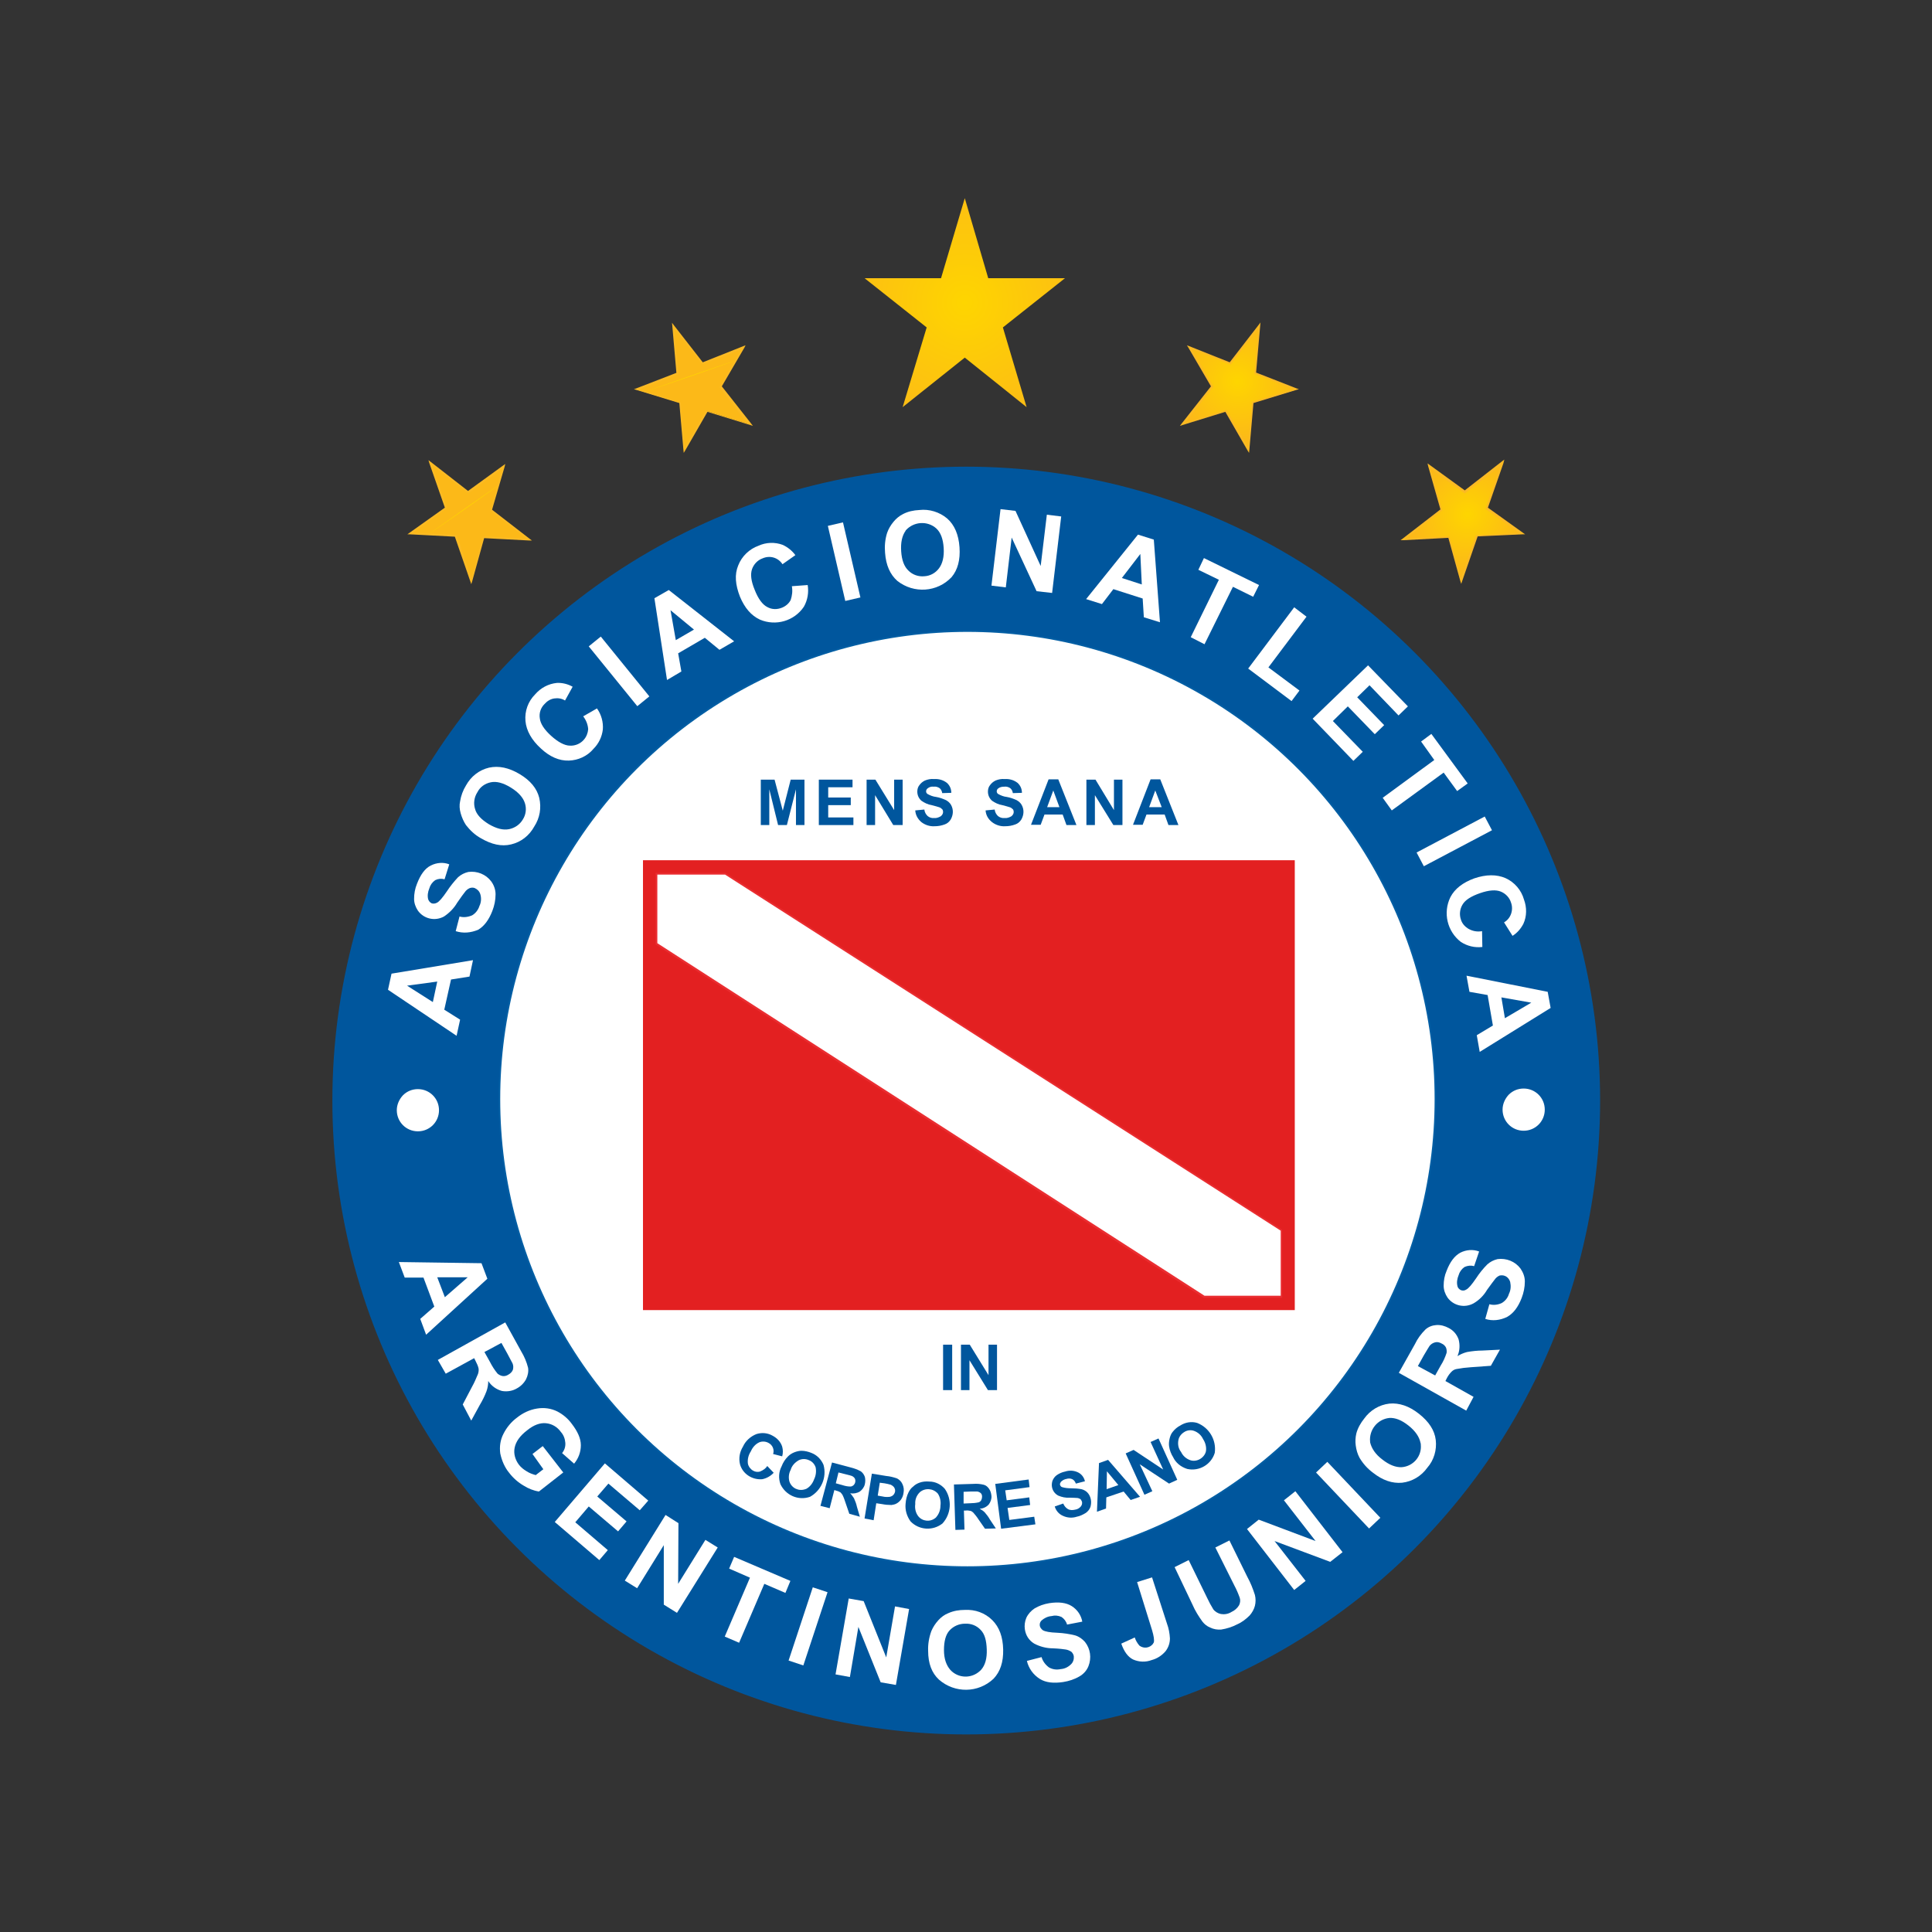 <?xml version="1.0" encoding="UTF-8" standalone="no"?>
<!-- Created with Inkscape (http://www.inkscape.org/) -->

<svg
   width="367.185mm"
   height="367.185mm"
   viewBox="0 0 367.185 367.185"
   version="1.1"
   id="svg1"
   xml:space="preserve"
   sodipodi:docname="independiente.svg"
   inkscape:export-filename="..\argentinos JRS con fondo.svg"
   inkscape:export-xdpi="96"
   inkscape:export-ydpi="96"
   xmlns:inkscape="http://www.inkscape.org/namespaces/inkscape"
   xmlns:sodipodi="http://sodipodi.sourceforge.net/DTD/sodipodi-0.dtd"
   xmlns="http://www.w3.org/2000/svg"
   xmlns:svg="http://www.w3.org/2000/svg"><rect x="0" y="0" width="367.185" height="367.185" fill="#333333" stroke="none"/><sodipodi:namedview
     id="namedview1"
     pagecolor="#ffffff"
     bordercolor="#000000"
     borderopacity="0.25"
     inkscape:showpageshadow="2"
     inkscape:pageopacity="0.0"
     inkscape:pagecheckerboard="0"
     inkscape:deskcolor="#d1d1d1"
     inkscape:document-units="mm"
     inkscape:export-bgcolor="#ffffff00" /><defs
     id="defs1"><radialGradient
       id="SVGID_1_"
       cx="236.274"
       cy="88.07"
       r="48.399"
       gradientTransform="translate(0,-24)"
       gradientUnits="userSpaceOnUse">&#10;	<stop
   offset="0"
   style="stop-color:#FED500"
   id="stop45" />&#10;	<stop
   offset="1"
   style="stop-color:#FCB918"
   id="stop46" />&#10;</radialGradient><radialGradient
       id="SVGID_2_"
       cx="358.88"
       cy="124.486"
       r="21.393"
       gradientTransform="matrix(0.94,0.342,-0.325,0.893,32.423,-142.946)"
       gradientUnits="userSpaceOnUse">&#10;	<stop
   offset="0"
   style="stop-color:#FED500"
   id="stop47" />&#10;	<stop
   offset="1"
   style="stop-color:#FCB918"
   id="stop48" />&#10;</radialGradient><radialGradient
       id="SVGID_3_"
       cx="443.375"
       cy="154.993"
       r="18.622"
       gradientTransform="matrix(0.81,0.59,-0.62,0.85,144.87,-257.06)"
       gradientUnits="userSpaceOnUse">&#10;	<stop
   offset="0"
   style="stop-color:#FED500"
   id="stop49" />&#10;	<stop
   offset="1"
   style="stop-color:#FCB918"
   id="stop50" />&#10;</radialGradient><radialGradient
       id="SVGID_4_"
       cx="134.675"
       cy="-3936.148"
       r="20.7"
       gradientTransform="matrix(-0.946,0.326,-0.003,-0.009,258.856,9.589)"
       gradientUnits="userSpaceOnUse">&#10;	<stop
   offset="0"
   style="stop-color:#FED500"
   id="stop51" />&#10;	<stop
   offset="1"
   style="stop-color:#FCB918"
   id="stop52" />&#10;</radialGradient><radialGradient
       id="SVGID_5_"
       cx="70.473"
       cy="-3941.349"
       r="19.916"
       gradientTransform="matrix(-0.819,0.574,-0.006,-0.008,100.436,61.992)"
       gradientUnits="userSpaceOnUse">&#10;	<stop
   offset="0"
   style="stop-color:#FED500"
   id="stop53" />&#10;	<stop
   offset="1"
   style="stop-color:#FCB918"
   id="stop54" />&#10;</radialGradient></defs><g
     inkscape:label="Capa 1"
     inkscape:groupmode="layer"
     id="layer1"
     transform="translate(16.804,715.738)"><g
       id="g54"
       transform="matrix(0.557,0,0,0.557,34.937,-693.892)"><circle
         class="st0"
         cx="236.8"
         cy="336.3"
         r="216"
         id="circle1"
         style="fill:#00569d;stroke:#00569d;stroke-width:0.57;stroke-miterlimit:22.93" /><circle
         class="st1"
         cx="237.2"
         cy="335.8"
         id="ellipse1"
         style="fill:#ffffff;stroke:#025ea4;stroke-width:0.57;stroke-miterlimit:22.93"
         r="159.7" /><path
         class="st2"
         d="m 49.7,346.5 c 3.8,0 6.9,-3.1 6.9,-6.9 0,-3.8 -3.1,-6.9 -6.9,-6.9 -3.8,0 -6.9,3.1 -6.9,6.9 v 0 c 0,3.8 3.1,6.9 6.9,6.9 z"
         id="path1"
         style="clip-rule:evenodd;fill:#ffffff;fill-rule:evenodd" /><path
         class="st2"
         d="m 49.7,332.4 c 4,0 7.2,3.2 7.2,7.2 0,4 -3.2,7.2 -7.2,7.2 -4,0 -7.2,-3.2 -7.2,-7.2 0,-1.9 0.8,-3.7 2.1,-5.1 1.4,-1.4 3.2,-2.1 5.1,-2.1 z m 4.7,2.5 c -2.6,-2.6 -6.8,-2.6 -9.3,0 -2.5,2.6 -2.6,6.8 0,9.3 2.6,2.6 6.8,2.6 9.3,0 1.2,-1.2 1.9,-2.9 1.9,-4.7 0,-1.7 -0.7,-3.4 -1.9,-4.6 z"
         id="path2"
         style="clip-rule:evenodd;fill:#ffffff;fill-rule:evenodd" /><path
         class="st2"
         d="m 427,346.3 c 3.8,0 6.9,-3.1 6.9,-6.9 0,-3.8 -3.1,-6.9 -6.9,-6.9 -3.8,0 -6.9,3.1 -6.9,6.9 v 0 c 0,3.8 3.1,6.8 6.9,6.9 z"
         id="path3"
         style="clip-rule:evenodd;fill:#ffffff;fill-rule:evenodd" /><path
         class="st2"
         d="m 427,332.2 c 4,0 7.2,3.2 7.2,7.2 0,4 -3.2,7.2 -7.2,7.2 -4,0 -7.2,-3.2 -7.2,-7.2 0,-1.9 0.8,-3.7 2.1,-5.1 1.4,-1.4 3.2,-2.1 5.1,-2.1 z m 4.7,2.5 c -2.6,-2.6 -6.7,-2.6 -9.3,0 -2.6,2.6 -2.6,6.7 0,9.3 2.6,2.6 6.7,2.6 9.3,0 1.2,-1.2 1.9,-2.9 1.9,-4.6 0,-1.8 -0.7,-3.5 -1.9,-4.7 z"
         id="path4"
         style="clip-rule:evenodd;fill:#ffffff;fill-rule:evenodd" /><rect
         x="131.1"
         y="258.9"
         class="st3"
         width="213.2"
         height="144.3"
         id="rect4"
         style="fill:#e32021" /><path
         class="st4"
         d="M 131.1,254.3 H 348.9 V 407.8 H 126.5 V 254.3 Z m 208.6,9.2 h -204 v 135.2 h 204 z"
         id="path5"
         style="clip-rule:evenodd;fill:#e32021;fill-rule:evenodd" /><path
         class="st2"
         d="m 131.1,258.9 h 23.5 l 189.7,121.6 v 22.7 H 317.9 L 131.1,282.8 Z"
         id="path6"
         style="clip-rule:evenodd;fill:#ffffff;fill-rule:evenodd" /><path
         class="st5"
         d="m 131.1,258.6 h 23.6 l 0.1,0.1 189.7,121.6 0.1,0.1 v 23.2 h -26.7 -0.1 L 130.9,283.1 130.8,283 v -24.4 z m 23.4,0.6 h -23.1 v 23.4 l 186.7,120.3 h 26 v -22.2 z"
         id="path7"
         style="clip-rule:evenodd;fill:#ea2d31;fill-rule:evenodd" /><polygon
         class="st6"
         points="166.7,226.8 171.4,226.8 174.2,237.4 176.9,226.8 181.6,226.8 181.6,242.3 178.7,242.3 178.7,230.1 175.6,242.3 172.6,242.3 169.6,230.1 169.6,242.3 166.7,242.3 "
         id="polygon7"
         style="clip-rule:evenodd;fill:#00569d;fill-rule:evenodd" /><polygon
         class="st6"
         points="198,226.8 198,229.4 189.7,229.4 189.7,232.9 197.4,232.9 197.4,235.5 189.7,235.5 189.7,239.7 198.3,239.7 198.3,242.3 186.5,242.3 186.5,226.8 "
         id="polygon8"
         style="clip-rule:evenodd;fill:#00569d;fill-rule:evenodd" /><polygon
         class="st6"
         points="212.2,226.8 215.1,226.8 215.1,242.3 211.9,242.3 205.7,232.1 205.7,242.3 202.8,242.3 202.8,226.8 205.8,226.8 212.2,237.2 "
         id="polygon9"
         style="clip-rule:evenodd;fill:#00569d;fill-rule:evenodd" /><path
         class="st6"
         d="m 219.4,237.3 3.1,-0.3 c 0.1,0.9 0.5,1.6 1.1,2.2 0.6,0.5 1.4,0.8 2.2,0.7 0.8,0.1 1.6,-0.2 2.3,-0.6 0.5,-0.4 0.8,-0.9 0.8,-1.5 0,-0.3 -0.1,-0.7 -0.3,-0.9 -0.3,-0.3 -0.7,-0.6 -1.1,-0.7 -0.4,-0.1 -1.2,-0.4 -2.5,-0.7 -1.3,-0.2 -2.5,-0.8 -3.5,-1.5 -0.9,-0.8 -1.4,-1.9 -1.4,-3.1 0,-0.8 0.2,-1.6 0.7,-2.2 0.5,-0.7 1.1,-1.2 1.9,-1.6 1,-0.4 2,-0.6 3.1,-0.5 1.6,-0.1 3.1,0.3 4.4,1.3 1,0.9 1.5,2.1 1.5,3.4 l -3.1,0.1 c -0.1,-0.7 -0.4,-1.3 -0.9,-1.7 -0.6,-0.4 -1.3,-0.6 -2,-0.5 -0.8,-0.1 -1.5,0.1 -2.1,0.6 -0.3,0.2 -0.5,0.6 -0.5,1 0,0.4 0.2,0.7 0.5,0.9 0.9,0.5 1.9,0.9 2.9,1 1.2,0.2 2.3,0.6 3.4,1.1 0.7,0.4 1.3,0.9 1.7,1.6 0.9,1.6 0.8,3.4 -0.1,5 -0.5,0.8 -1.2,1.4 -2.1,1.7 -1.1,0.4 -2.2,0.6 -3.4,0.6 -1.6,0.1 -3.2,-0.4 -4.5,-1.4 -1.3,-1.1 -2,-2.5 -2.1,-4 z"
         id="path9"
         style="clip-rule:evenodd;fill:#00569d;fill-rule:evenodd" /><path
         class="st6"
         d="m 243.4,237.3 3.1,-0.3 c 0.1,0.9 0.5,1.6 1.1,2.2 0.6,0.5 1.4,0.8 2.3,0.7 0.8,0.1 1.6,-0.2 2.3,-0.6 0.5,-0.4 0.8,-0.9 0.8,-1.5 0,-0.3 -0.1,-0.7 -0.3,-0.9 -0.3,-0.3 -0.7,-0.6 -1.1,-0.7 -0.4,-0.1 -1.2,-0.4 -2.5,-0.7 -1.3,-0.2 -2.5,-0.8 -3.5,-1.5 -0.9,-0.8 -1.4,-1.9 -1.4,-3.1 0,-0.8 0.2,-1.6 0.7,-2.2 0.5,-0.7 1.1,-1.2 1.9,-1.6 1,-0.4 2,-0.6 3.1,-0.5 1.6,-0.1 3.1,0.3 4.4,1.3 1,0.9 1.5,2.1 1.5,3.4 l -3.1,0.1 c -0.1,-0.7 -0.4,-1.3 -0.9,-1.7 -0.6,-0.4 -1.3,-0.6 -2,-0.5 -0.7,0 -1.5,0.1 -2.1,0.6 -0.3,0.2 -0.5,0.6 -0.5,1 0,0.4 0.2,0.7 0.5,0.9 0.9,0.5 1.9,0.9 2.9,1 1.2,0.2 2.3,0.6 3.4,1.1 0.7,0.4 1.3,0.9 1.7,1.6 0.9,1.6 0.8,3.4 -0.1,5 -0.5,0.8 -1.2,1.4 -2.1,1.7 -1.1,0.4 -2.2,0.6 -3.4,0.6 -1.6,0.1 -3.2,-0.4 -4.5,-1.4 -1.4,-1.1 -2.1,-2.5 -2.2,-4 z"
         id="path10"
         style="clip-rule:evenodd;fill:#00569d;fill-rule:evenodd" /><path
         class="st6"
         d="M 274.4,242.3 H 271 l -1.3,-3.6 h -6.2 l -1.3,3.5 h -3.3 l 6,-15.5 h 3.3 z m -5.8,-6.1 -2.1,-5.7 -2.1,5.7 z"
         id="path11"
         style="clip-rule:evenodd;fill:#00569d;fill-rule:evenodd" /><polygon
         class="st6"
         points="287.2,226.8 290.1,226.8 290.1,242.3 287,242.3 280.7,232.1 280.7,242.3 277.8,242.3 277.8,226.8 280.9,226.8 287.2,237.2 "
         id="polygon11"
         style="clip-rule:evenodd;fill:#00569d;fill-rule:evenodd" /><path
         class="st6"
         d="m 309.2,242.3 h -3.4 l -1.3,-3.6 h -6.2 l -1.3,3.5 h -3.3 l 6,-15.5 h 3.3 z m -5.7,-6.1 -2.2,-5.7 -2.1,5.7 z"
         id="path12"
         style="clip-rule:evenodd;fill:#00569d;fill-rule:evenodd" /><rect
         x="228.9"
         y="419.6"
         class="st7"
         width="3.1"
         height="15.5"
         id="rect12"
         style="fill:#00569d" /><polygon
         class="st6"
         points="244.4,419.6 247.3,419.6 247.3,435.1 244.2,435.1 237.9,424.9 237.9,435.1 235,435.1 235,419.6 238,419.6 244.4,430 "
         id="polygon12"
         style="clip-rule:evenodd;fill:#00569d;fill-rule:evenodd" /><path
         class="st6"
         d="m 168.9,461 2.2,2.3 c -1,1.1 -2.4,1.9 -3.9,2.2 -3.4,0.3 -6.7,-1.8 -7.6,-5.1 -0.5,-2.1 -0.1,-4.2 1,-6 0.9,-2 2.6,-3.5 4.6,-4.3 1.9,-0.6 3.9,-0.4 5.6,0.6 1.5,0.8 2.7,2.1 3.2,3.7 0.3,1.1 0.3,2.2 0,3.3 l -3.1,-0.8 c 0.5,-1.5 -0.2,-3.1 -1.6,-3.8 -0.9,-0.5 -2.1,-0.6 -3.1,-0.2 -1.3,0.6 -2.3,1.7 -2.9,3.1 -0.8,1.2 -1.2,2.7 -1,4.2 0.2,1 0.9,1.9 1.8,2.4 0.7,0.4 1.5,0.5 2.3,0.3 1.2,-0.5 2,-1.1 2.5,-1.9 z"
         id="path13"
         style="clip-rule:evenodd;fill:#00569d;fill-rule:evenodd" /><path
         class="st6"
         d="m 173.8,461.1 c 0.5,-1.3 1.2,-2.4 2.2,-3.4 0.6,-0.6 1.4,-1.1 2.2,-1.4 0.8,-0.3 1.6,-0.5 2.4,-0.5 1.1,0 2.3,0.3 3.3,0.7 1.9,0.7 3.4,2.2 4.2,4.1 1.2,4.3 -0.8,8.8 -4.6,10.9 -4,1.4 -8.3,-0.5 -10.1,-4.3 -0.7,-2 -0.6,-4.2 0.4,-6.1 z m 3.1,1.2 c -0.7,1.3 -0.8,2.8 -0.4,4.1 0.8,2.2 3.2,3.3 5.4,2.5 0.1,0 0.2,-0.1 0.3,-0.1 1.3,-0.7 2.2,-1.9 2.7,-3.3 0.6,-1.2 0.8,-2.7 0.5,-4.1 -0.4,-1.1 -1.2,-2 -2.3,-2.4 -1.1,-0.5 -2.3,-0.5 -3.4,0 -1.4,0.8 -2.4,1.9 -2.8,3.3 z"
         id="path14"
         style="clip-rule:evenodd;fill:#00569d;fill-rule:evenodd" /><path
         class="st6"
         d="m 187,474.8 4,-15 6.4,1.7 c 1.2,0.3 2.3,0.7 3.4,1.3 0.7,0.5 1.1,1.1 1.4,1.9 0.2,0.8 0.2,1.7 0,2.5 -0.2,1 -0.9,1.9 -1.7,2.5 -1,0.6 -2.2,0.8 -3.3,0.6 0.5,0.5 0.9,1.1 1.3,1.7 0.4,0.9 0.8,1.9 1,2.9 l 1,3.4 -3.6,-1 -1.3,-3.8 c -0.3,-0.9 -0.6,-1.8 -1,-2.6 -0.2,-0.3 -0.4,-0.6 -0.7,-0.9 -0.5,-0.3 -1,-0.5 -1.5,-0.6 l -0.6,-0.2 -1.6,6.2 -3.1,-0.8 z m 5.3,-7.9 2.2,0.6 c 0.9,0.3 1.8,0.5 2.8,0.5 0.4,0 0.7,-0.2 1,-0.4 0.3,-0.3 0.5,-0.6 0.6,-1 0.1,-0.4 0.1,-0.9 -0.1,-1.3 -0.2,-0.4 -0.6,-0.7 -1,-0.9 -0.2,-0.1 -1,-0.3 -2.2,-0.6 l -2.4,-0.6 z"
         id="path15"
         style="clip-rule:evenodd;fill:#00569d;fill-rule:evenodd" /><path
         class="st6"
         d="m 202.1,478.9 2.5,-15.3 4.9,0.8 c 1.2,0.1 2.4,0.4 3.6,0.8 0.8,0.4 1.5,1 1.9,1.9 0.5,1 0.6,2.1 0.4,3.1 -0.1,0.8 -0.4,1.6 -0.9,2.3 -0.4,0.5 -0.9,1 -1.5,1.3 -0.5,0.3 -1.1,0.4 -1.7,0.5 -1.1,0 -2.2,-0.1 -3.2,-0.3 l -2,-0.3 -0.9,5.8 z m 5.2,-12.2 -0.7,4.4 1.7,0.3 c 0.8,0.2 1.6,0.2 2.5,0.1 0.4,-0.1 0.8,-0.3 1.1,-0.6 0.3,-0.3 0.5,-0.7 0.6,-1.1 0.1,-0.5 0,-1 -0.3,-1.5 -0.3,-0.4 -0.7,-0.7 -1.1,-0.9 -0.7,-0.2 -1.5,-0.4 -2.2,-0.5 z"
         id="path16"
         style="clip-rule:evenodd;fill:#00569d;fill-rule:evenodd" /><path
         class="st6"
         d="m 216.1,473.9 c 0.1,-1.4 0.4,-2.7 1,-3.9 0.4,-0.8 0.9,-1.5 1.6,-2 0.6,-0.6 1.3,-1 2.1,-1.3 1.1,-0.4 2.2,-0.5 3.4,-0.4 2.1,0 4,1 5.3,2.5 2.5,3.6 2.2,8.5 -0.8,11.8 -3.3,2.6 -8,2.3 -10.9,-0.7 -1.3,-1.8 -1.9,-3.9 -1.7,-6 z m 3.3,0.1 c -0.2,1.4 0.1,2.9 1,4.1 1.4,1.8 4.1,2.1 5.9,0.6 0.1,-0.1 0.2,-0.1 0.2,-0.2 1,-1.1 1.5,-2.5 1.5,-4 0.2,-1.4 -0.1,-2.9 -0.9,-4.1 -1.6,-1.8 -4.3,-2 -6.1,-0.5 0,0 -0.1,0.1 -0.1,0.1 -1.1,1.1 -1.6,2.5 -1.5,4 z"
         id="path17"
         style="clip-rule:evenodd;fill:#00569d;fill-rule:evenodd" /><path
         class="st6"
         d="m 233.1,482.8 -0.5,-15.5 6.6,-0.2 c 1.2,-0.1 2.4,0 3.6,0.3 0.8,0.2 1.4,0.8 1.8,1.4 0.5,0.7 0.7,1.5 0.8,2.4 0.1,1 -0.3,2.1 -0.9,2.9 -0.8,0.9 -1.9,1.4 -3.1,1.5 0.6,0.3 1.2,0.7 1.7,1.2 0.7,0.8 1.3,1.6 1.8,2.5 l 2,3 -3.7,0.1 -2.3,-3.3 c -0.5,-0.8 -1.1,-1.5 -1.7,-2.2 -0.3,-0.3 -0.6,-0.5 -1,-0.6 -0.5,-0.1 -1.1,-0.2 -1.6,-0.1 H 236 l 0.2,6.5 z m 2.8,-9 2.3,-0.1 c 0.9,0 1.9,-0.1 2.8,-0.3 0.4,-0.1 0.7,-0.4 0.9,-0.7 0.2,-0.4 0.3,-0.8 0.3,-1.2 0,-0.5 -0.1,-0.9 -0.4,-1.2 -0.3,-0.3 -0.7,-0.5 -1.2,-0.6 -0.3,0 -1,0 -2.3,0 l -2.4,0.1 z"
         id="path18"
         style="clip-rule:evenodd;fill:#00569d;fill-rule:evenodd" /><polygon
         class="st6"
         points="258.1,465.6 258.4,468.2 250.1,469.3 250.6,472.7 258.3,471.7 258.6,474.3 250.9,475.3 251.5,479.4 260,478.3 260.4,480.9 248.7,482.4 246.7,467.1 "
         id="polygon18"
         style="clip-rule:evenodd;fill:#00569d;fill-rule:evenodd" /><path
         class="st6"
         d="m 267,474.8 2.9,-1 c 0.3,0.8 0.9,1.5 1.6,1.9 0.7,0.4 1.6,0.4 2.4,0.2 0.8,-0.1 1.5,-0.5 2,-1.1 0.4,-0.5 0.5,-1 0.4,-1.6 -0.1,-0.3 -0.3,-0.6 -0.5,-0.9 -0.4,-0.2 -0.8,-0.4 -1.2,-0.4 -0.4,0 -1.2,-0.1 -2.6,-0.1 -1.3,0.1 -2.6,-0.2 -3.8,-0.7 -1.1,-0.6 -1.8,-1.5 -2.1,-2.7 -0.2,-0.8 -0.1,-1.6 0.1,-2.3 0.3,-0.8 0.8,-1.5 1.5,-2 0.9,-0.6 1.8,-1 2.8,-1.2 1.5,-0.5 3.1,-0.4 4.5,0.3 1.2,0.6 2,1.7 2.3,3 l -3.1,0.8 c -0.2,-0.6 -0.6,-1.2 -1.2,-1.5 -0.6,-0.3 -1.4,-0.3 -2,-0.1 -0.7,0.1 -1.4,0.5 -1.9,1 -0.2,0.3 -0.4,0.7 -0.3,1 0.1,0.3 0.3,0.7 0.7,0.8 1,0.3 2,0.4 3.1,0.4 1.2,0 2.4,0.1 3.5,0.3 0.8,0.2 1.5,0.6 2,1.1 0.6,0.6 1,1.4 1.2,2.3 0.2,0.9 0.1,1.8 -0.1,2.6 -0.3,0.9 -0.9,1.6 -1.6,2.1 -1,0.6 -2,1.1 -3.1,1.3 -1.5,0.5 -3.2,0.4 -4.7,-0.3 -1.4,-0.6 -2.4,-1.8 -2.8,-3.2 z"
         id="path19"
         style="clip-rule:evenodd;fill:#00569d;fill-rule:evenodd" /><path
         class="st6"
         d="m 296.1,471.5 -3.2,1.1 -2.4,-2.9 -5.9,2 -0.1,3.8 -3.1,1.1 0.7,-16.6 3.1,-1.1 z m -7.4,-4 -3.9,-4.7 -0.1,6.1 z"
         id="path20"
         style="clip-rule:evenodd;fill:#00569d;fill-rule:evenodd" /><polygon
         class="st6"
         points="299.7,452.8 302.4,451.6 308.8,465.7 306,467 296,460.4 300.3,469.6 297.6,470.8 291.2,456.7 293.9,455.5 304,462.2 "
         id="polygon20"
         style="clip-rule:evenodd;fill:#00569d;fill-rule:evenodd" /><path
         class="st6"
         d="m 307.4,458 c -0.7,-1.1 -1.2,-2.4 -1.4,-3.8 -0.1,-0.9 0,-1.7 0.2,-2.6 0.2,-0.8 0.5,-1.6 1,-2.2 0.7,-0.9 1.6,-1.7 2.6,-2.2 1.7,-1.1 3.8,-1.5 5.8,-0.9 4.1,1.6 6.6,5.8 6,10.2 -1.2,4 -5.3,6.4 -9.4,5.5 -2.2,-0.7 -3.9,-2.1 -4.8,-4 z m 2.7,-1.8 c 0.6,1.3 1.7,2.3 3.1,2.8 1.1,0.4 2.4,0.2 3.4,-0.4 1,-0.6 1.8,-1.6 2,-2.7 0.2,-1.4 -0.2,-2.9 -1,-4.1 -0.6,-1.3 -1.7,-2.3 -3.1,-2.8 -1.1,-0.4 -2.4,-0.2 -3.3,0.4 -1,0.6 -1.8,1.6 -2,2.7 -0.3,1.5 0,3 0.9,4.1 z"
         id="path21"
         style="clip-rule:evenodd;fill:#00569d;fill-rule:evenodd" /><path
         class="st2"
         d="m 52.5,416.2 -2,-5.4 4.8,-4.2 -3.7,-9.9 h -6.4 l -2,-5.3 28.2,0.4 2,5.3 z m 6.4,-12.8 7.8,-6.8 H 56.3 Z"
         id="path22"
         style="clip-rule:evenodd;fill:#ffffff;fill-rule:evenodd" /><path
         class="st2"
         d="m 56.5,424.8 23,-12.8 5.4,9.8 c 1.1,1.8 1.9,3.7 2.4,5.7 0.2,1.3 -0.1,2.7 -0.7,3.9 -0.7,1.3 -1.8,2.4 -3.1,3.1 -1.5,0.9 -3.3,1.2 -5.1,0.9 -1.9,-0.5 -3.6,-1.7 -4.7,-3.4 0,1.2 -0.2,2.4 -0.6,3.5 -0.6,1.6 -1.4,3.2 -2.3,4.7 l -2.9,5.3 -2.9,-5.5 3.2,-6.1 c 0.8,-1.4 1.4,-2.9 2,-4.3 0.2,-0.6 0.3,-1.3 0.2,-1.9 -0.2,-0.9 -0.6,-1.7 -1,-2.5 l -0.5,-1 -9.7,5.3 z m 15.9,-2.7 1.9,3.4 c 0.7,1.4 1.6,2.8 2.6,4 0.5,0.4 1.1,0.7 1.7,0.8 0.7,0.1 1.4,-0.1 2,-0.5 0.7,-0.4 1.2,-0.9 1.5,-1.6 0.2,-0.7 0.2,-1.5 -0.1,-2.2 -0.2,-0.4 -0.8,-1.5 -1.8,-3.4 l -2,-3.6 z"
         id="path23"
         style="clip-rule:evenodd;fill:#ffffff;fill-rule:evenodd" /><path
         class="st2"
         d="m 88.8,456.9 3.5,-2.7 7,9 -8.3,6.5 c -1.9,-0.3 -3.6,-1 -5.2,-2 -1.9,-1.1 -3.6,-2.6 -4.9,-4.3 -1.6,-1.9 -2.6,-4.3 -3.1,-6.7 -0.3,-2.3 0,-4.6 1.1,-6.7 1.1,-2.2 2.7,-4.1 4.6,-5.5 2,-1.6 4.3,-2.7 6.8,-3.1 2.4,-0.4 4.8,-0.1 7,1 1.9,1 3.6,2.4 4.9,4.2 2,2.6 3.1,5 3.1,7.3 0,2.3 -0.8,4.5 -2.3,6.3 l -4.1,-3.6 c 0.8,-1 1.2,-2.2 1.1,-3.5 -0.1,-1.4 -0.6,-2.7 -1.5,-3.7 -1.2,-1.7 -3,-2.8 -5.1,-3 -2,-0.2 -4.2,0.6 -6.4,2.4 -2.5,1.9 -3.9,3.9 -4.3,6 -0.4,2 0.2,4.1 1.5,5.8 0.7,0.9 1.6,1.6 2.6,2.2 0.9,0.6 2,1 3.1,1.3 l 2.6,-2 z"
         id="path24"
         style="clip-rule:evenodd;fill:#ffffff;fill-rule:evenodd" /><polygon
         class="st2"
         points="128.3,472.8 125.4,476.1 114.7,467 110.9,471.4 120.9,479.9 118,483.3 108,474.8 103.4,480.2 114.5,489.7 111.6,493.1 96.4,480.1 113.5,460.1 "
         id="polygon24"
         style="clip-rule:evenodd;fill:#ffffff;fill-rule:evenodd" /><polygon
         class="st2"
         points="147.8,486.2 152,488.8 138.1,511.1 133.6,508.3 133.6,488 124.5,502.7 120.3,500.1 134.2,477.7 138.6,480.5 138.5,501.2 "
         id="polygon25"
         style="clip-rule:evenodd;fill:#ffffff;fill-rule:evenodd" /><polygon
         class="st2"
         points="167.9,501.2 159.3,521.3 154.4,519.2 163,499.1 155.9,496 157.6,492 176.8,500.2 175.1,504.3 "
         id="polygon26"
         style="clip-rule:evenodd;fill:#ffffff;fill-rule:evenodd" /><rect
         x="169.4"
         y="513.1"
         transform="matrix(0.314,-0.95,0.95,0.314,-364.455,527.193)"
         class="st8"
         width="26.3"
         height="5.3"
         id="rect26"
         style="fill:#ffffff" /><polygon
         class="st2"
         points="212.5,508.9 217.3,509.8 212.8,535.7 207.6,534.8 200,515.9 197.1,533 192.2,532.1 196.7,506.2 201.8,507.1 209.5,526.3 "
         id="polygon27"
         style="clip-rule:evenodd;fill:#ffffff;fill-rule:evenodd" /><path
         class="st2"
         d="m 223.8,524.1 c -0.1,-2.3 0.3,-4.6 1.1,-6.8 0.6,-1.4 1.4,-2.6 2.4,-3.7 0.9,-1 2.1,-1.9 3.4,-2.4 1.8,-0.8 3.7,-1.1 5.6,-1.1 3.5,-0.2 6.9,1 9.4,3.5 2.4,2.4 3.6,5.7 3.7,10 0.1,4.3 -1,7.6 -3.3,10 -5.2,4.9 -13.2,5 -18.6,0.3 -2.5,-2.3 -3.7,-5.6 -3.7,-9.8 z m 5.4,-0.3 c 0,3 0.8,5.2 2.2,6.8 2.7,2.9 7.2,3 10.1,0.3 0.1,-0.1 0.3,-0.3 0.4,-0.4 1.4,-1.6 2,-3.9 1.9,-6.9 -0.1,-3.1 -0.7,-5.3 -2.1,-6.7 -1.4,-1.5 -3.3,-2.2 -5.3,-2.1 -2,0 -3.9,0.8 -5.3,2.3 -1.3,1.4 -1.9,3.7 -1.9,6.7 z"
         id="path27"
         style="clip-rule:evenodd;fill:#ffffff;fill-rule:evenodd" /><path
         class="st2"
         d="m 257.5,527.5 5,-1.3 c 0.4,1.4 1.3,2.6 2.5,3.5 1.2,0.7 2.6,0.9 4,0.6 1.4,-0.1 2.6,-0.7 3.6,-1.7 0.7,-0.7 1,-1.7 0.9,-2.7 -0.1,-0.6 -0.4,-1.1 -0.8,-1.5 -0.6,-0.4 -1.3,-0.7 -2,-0.8 -0.6,-0.1 -2.1,-0.3 -4.4,-0.4 -2.2,0 -4.4,-0.6 -6.3,-1.6 -1.8,-1.1 -2.9,-2.8 -3.2,-4.9 -0.2,-1.3 0,-2.7 0.5,-3.9 0.6,-1.3 1.6,-2.4 2.8,-3.2 1.5,-0.9 3.2,-1.5 5,-1.8 3.2,-0.5 5.8,-0.2 7.7,1 1.9,1.2 3.2,3.1 3.6,5.3 l -5.2,1 c -0.3,-1.1 -1,-2 -1.9,-2.6 -1.1,-0.5 -2.3,-0.6 -3.4,-0.3 -1.3,0.1 -2.5,0.7 -3.4,1.5 -0.5,0.5 -0.7,1.1 -0.6,1.8 0.1,0.6 0.5,1.1 1,1.5 0.8,0.5 2.4,0.8 5.1,0.9 2,0.1 4,0.4 6,0.9 1.3,0.4 2.4,1.2 3.3,2.2 1.9,2.4 2.3,5.5 1.2,8.3 -0.6,1.5 -1.7,2.7 -3.1,3.5 -1.7,1 -3.6,1.6 -5.5,1.9 -3.3,0.5 -5.9,0.2 -7.9,-1 -2.4,-1.5 -3.9,-3.7 -4.5,-6.2 z"
         id="path28"
         style="clip-rule:evenodd;fill:#ffffff;fill-rule:evenodd" /><path
         class="st2"
         d="m 295.1,500.6 5.1,-1.6 5.1,15.8 c 0.6,1.6 0.9,3.3 1,5 0,1.6 -0.5,3.1 -1.5,4.4 -1.2,1.4 -2.8,2.5 -4.7,3 -2.1,0.8 -4.4,0.7 -6.4,-0.2 -1.8,-0.9 -3.1,-2.8 -4,-5.4 l 4.6,-2.1 c 0.3,1 0.9,2 1.6,2.8 1.5,1.1 3.5,0.8 4.6,-0.6 0.1,-0.2 0.2,-0.4 0.3,-0.5 0.2,-0.8 0,-2.2 -0.6,-4.2 z"
         id="path29"
         style="clip-rule:evenodd;fill:#ffffff;fill-rule:evenodd" /><path
         class="st2"
         d="m 307.9,495.5 4.8,-2.4 6.3,12.9 c 0.6,1.3 1.3,2.6 2.1,3.9 0.6,0.8 1.6,1.4 2.6,1.6 1.2,0.2 2.5,0 3.6,-0.7 1.1,-0.5 2,-1.3 2.6,-2.3 0.4,-0.8 0.5,-1.8 0.2,-2.6 -0.5,-1.4 -1.1,-2.8 -1.8,-4.1 l -6.5,-13 4.8,-2.4 6.1,12.4 c 1.1,2 1.9,4 2.6,6.2 0.3,1.2 0.3,2.5 0,3.7 -0.3,1.2 -1,2.4 -1.8,3.3 -1.2,1.2 -2.6,2.3 -4.2,3 -1.7,0.9 -3.6,1.5 -5.5,1.8 -1.3,0.1 -2.6,-0.1 -3.8,-0.7 -1,-0.4 -1.9,-1.1 -2.6,-2 -1.3,-1.8 -2.5,-3.7 -3.4,-5.8 z"
         id="path30"
         style="clip-rule:evenodd;fill:#ffffff;fill-rule:evenodd" /><polygon
         class="st2"
         points="345.2,472.7 349.1,469.6 365.2,490.4 361,493.7 342,486.6 352.6,500.2 348.7,503.3 332.6,482.5 336.6,479.3 356,486.6 "
         id="polygon30"
         style="clip-rule:evenodd;fill:#ffffff;fill-rule:evenodd" /><rect
         x="364.5"
         y="457.8"
         transform="rotate(-43.456,367.128,470.977)"
         class="st8"
         width="5.3"
         height="26.3"
         id="rect30"
         style="fill:#ffffff" /><path
         class="st2"
         d="m 375.6,463.3 c -1.9,-1.4 -3.4,-3.1 -4.6,-5.1 -0.7,-1.3 -1.1,-2.7 -1.3,-4.2 -0.2,-1.4 -0.1,-2.8 0.2,-4.1 0.5,-1.9 1.5,-3.6 2.7,-5.1 2,-2.8 5.1,-4.7 8.6,-5.1 3.3,-0.3 6.7,0.8 10.1,3.5 3.4,2.7 5.3,5.6 5.7,8.9 0.4,3.4 -0.6,6.9 -2.9,9.5 -2,2.8 -5.1,4.7 -8.6,5.1 -3.3,0.3 -6.6,-0.8 -9.9,-3.4 z m 3.2,-4.5 c 2.3,1.8 4.5,2.7 6.6,2.6 3.9,-0.3 6.9,-3.7 6.5,-7.7 0,-0.2 0,-0.4 -0.1,-0.6 -0.4,-2 -1.7,-4 -4.1,-5.9 -2.4,-1.9 -4.5,-2.7 -6.5,-2.6 -4.1,0.4 -7,4.1 -6.6,8.1 0,0.1 0,0.1 0,0.2 0.5,2.1 1.8,4.1 4.2,5.9 z"
         id="path31"
         style="clip-rule:evenodd;fill:#ffffff;fill-rule:evenodd" /><path
         class="st2"
         d="m 407.4,442.1 -23,-12.9 5.5,-9.8 c 0.9,-1.9 2.1,-3.5 3.6,-5 1,-0.9 2.3,-1.4 3.7,-1.5 1.5,-0.1 2.9,0.3 4.2,1 1.6,0.8 2.8,2.2 3.4,3.9 0.5,1.9 0.4,3.9 -0.4,5.7 1,-0.6 2.1,-1.1 3.3,-1.4 1.7,-0.3 3.5,-0.5 5.2,-0.5 l 6,-0.3 -3.1,5.5 -6.9,0.5 c -1.6,0.1 -3.2,0.3 -4.8,0.6 -0.6,0.1 -1.2,0.4 -1.7,0.9 -0.6,0.6 -1.2,1.4 -1.6,2.2 l -0.5,1 9.6,5.4 z m -10.6,-12 1.9,-3.4 c 0.9,-1.4 1.5,-2.8 2,-4.3 0.1,-0.6 0,-1.3 -0.2,-1.8 -0.3,-0.6 -0.8,-1.1 -1.5,-1.4 -0.7,-0.4 -1.5,-0.6 -2.2,-0.4 -0.8,0.2 -1.4,0.6 -1.9,1.2 -0.3,0.4 -0.9,1.5 -2,3.3 l -2,3.6 z"
         id="path32"
         style="clip-rule:evenodd;fill:#ffffff;fill-rule:evenodd" /><path
         class="st2"
         d="m 413.9,410.8 1.4,-5 c 1.4,0.4 2.9,0.2 4.2,-0.4 1.2,-0.7 2.1,-1.8 2.5,-3.2 0.6,-1.2 0.7,-2.6 0.4,-4 -0.3,-1 -1,-1.8 -1.9,-2.1 -0.5,-0.2 -1.1,-0.2 -1.7,-0.1 -0.7,0.3 -1.3,0.8 -1.7,1.4 -0.4,0.5 -1.3,1.7 -2.6,3.5 -1.1,1.9 -2.7,3.5 -4.6,4.6 -3.1,1.7 -6.9,0.8 -8.9,-2 -0.8,-1.2 -1.3,-2.6 -1.3,-4 0,-1.8 0.3,-3.5 1,-5.1 1.2,-3.1 2.7,-5.1 4.7,-6.2 2,-1 4.3,-1.2 6.4,-0.4 l -1.7,5 c -1.1,-0.3 -2.2,-0.2 -3.3,0.3 -1,0.7 -1.7,1.7 -2,2.8 -0.5,1.2 -0.7,2.5 -0.4,3.7 0.1,0.6 0.6,1.1 1.2,1.4 0.6,0.2 1.2,0.2 1.8,-0.2 0.8,-0.4 1.9,-1.7 3.4,-3.9 1.1,-1.7 2.4,-3.3 3.8,-4.7 1,-0.9 2.2,-1.5 3.5,-1.8 3,-0.4 6,0.8 7.8,3.2 0.9,1.3 1.5,2.8 1.5,4.4 0,2 -0.4,3.9 -1.1,5.7 -1.2,3.1 -2.8,5.2 -4.9,6.4 -2.4,1.2 -5.1,1.5 -7.5,0.7 z"
         id="path33"
         style="clip-rule:evenodd;fill:#ffffff;fill-rule:evenodd" /><path
         class="st2"
         d="m 68.5,288.4 -1.2,5.6 -6.3,1 -2.3,10.3 5.4,3.4 -1.2,5.5 -23.4,-15.7 1.2,-5.5 z m -12.2,7.3 -10.3,1.4 8.8,5.6 z"
         id="path34"
         style="clip-rule:evenodd;fill:#ffffff;fill-rule:evenodd" /><path
         class="st2"
         d="m 62.6,278.5 1.3,-5 c 1.4,0.4 2.9,0.2 4.3,-0.4 1.2,-0.7 2.1,-1.9 2.5,-3.2 0.6,-1.2 0.7,-2.7 0.3,-4 -0.3,-1 -1,-1.7 -1.9,-2.1 -0.5,-0.2 -1.1,-0.2 -1.7,0 -0.7,0.3 -1.3,0.8 -1.7,1.4 -0.4,0.5 -1.3,1.7 -2.6,3.6 -1.1,1.9 -2.7,3.5 -4.5,4.7 -3.1,1.7 -6.9,0.8 -8.9,-2 -0.8,-1.2 -1.3,-2.6 -1.3,-4 0,-1.8 0.3,-3.5 1,-5.2 1.2,-3.1 2.7,-5.2 4.7,-6.2 2,-1 4.3,-1.2 6.3,-0.4 l -1.6,5.1 c -1.1,-0.3 -2.2,-0.2 -3.2,0.3 -1,0.7 -1.7,1.7 -2,2.8 -0.5,1.2 -0.7,2.5 -0.4,3.7 0.2,0.6 0.6,1.1 1.2,1.4 0.6,0.2 1.2,0.1 1.8,-0.2 0.8,-0.4 1.9,-1.7 3.4,-3.9 1.1,-1.7 2.4,-3.3 3.8,-4.8 1,-0.9 2.2,-1.5 3.5,-1.8 3,-0.4 6,0.8 7.8,3.2 0.9,1.2 1.5,2.8 1.5,4.4 0,2 -0.4,3.9 -1.1,5.7 -1.2,3.1 -2.8,5.2 -4.8,6.4 -2.6,1.1 -5.2,1.3 -7.7,0.5 z"
         id="path35"
         style="clip-rule:evenodd;fill:#ffffff;fill-rule:evenodd" /><path
         class="st2"
         d="m 71.2,246.8 c -2,-1.1 -3.7,-2.7 -5.1,-4.5 -0.8,-1.2 -1.4,-2.6 -1.8,-4 -0.4,-1.4 -0.5,-2.8 -0.2,-4.1 0.3,-1.9 1,-3.8 2,-5.4 1.7,-3.1 4.5,-5.3 7.9,-6.1 3.3,-0.7 6.7,0 10.4,2.2 3.7,2.2 5.9,4.9 6.7,8.1 0.8,3.4 0.2,6.9 -1.7,9.8 -1.7,3.1 -4.5,5.3 -7.9,6.1 -3.3,0.8 -6.7,0 -10.3,-2.1 z m 2.7,-4.8 c 2.6,1.5 4.8,2.1 6.9,1.7 2,-0.4 3.7,-1.6 4.7,-3.3 1.1,-1.7 1.3,-3.8 0.7,-5.6 -0.6,-1.9 -2.2,-3.7 -4.8,-5.3 -2.6,-1.6 -4.9,-2.2 -6.8,-1.8 -2,0.4 -3.7,1.6 -4.6,3.4 -1.1,1.7 -1.4,3.8 -0.8,5.7 0.5,1.9 2.1,3.6 4.7,5.2 z"
         id="path36"
         style="clip-rule:evenodd;fill:#ffffff;fill-rule:evenodd" /><path
         class="st2"
         d="m 106.1,205.2 4.7,-2.7 c 1.5,2.1 2.2,4.7 2,7.2 -0.3,2.5 -1.4,4.8 -3.2,6.6 -2.1,2.5 -5.2,3.9 -8.4,4 -3.3,0.1 -6.5,-1.3 -9.5,-4.1 -3.2,-2.9 -5,-6.1 -5.3,-9.4 -0.3,-3.4 0.9,-6.7 3.3,-9.1 1.9,-2.2 4.5,-3.6 7.4,-3.9 1.9,-0.1 3.8,0.4 5.4,1.3 l -2.6,4.7 c -1.1,-0.7 -2.4,-0.9 -3.7,-0.7 -1.3,0.2 -2.4,0.9 -3.3,1.9 -1.3,1.3 -1.9,3.1 -1.6,4.9 0.2,1.8 1.5,3.8 3.8,5.9 2.3,2.1 4.6,3.4 6.5,3.4 1.8,0.1 3.6,-0.7 4.7,-2 0.9,-1 1.4,-2.3 1.5,-3.6 -0.1,-1.6 -0.7,-3.1 -1.7,-4.4 z"
         id="path37"
         style="clip-rule:evenodd;fill:#ffffff;fill-rule:evenodd" /><rect
         x="115.8"
         y="176.7"
         transform="matrix(0.776,-0.63,0.63,0.776,-93.19,117.161)"
         class="st8"
         width="5.3"
         height="26.3"
         id="rect37"
         style="fill:#ffffff" /><path
         class="st2"
         d="m 157.6,179.6 -5,2.9 -5,-4.1 -9.1,5.3 1.1,6.2 -4.9,2.9 -4.3,-27.9 4.9,-2.8 z m -13.7,-4 -8,-6.6 1.8,10.2 z"
         id="path38"
         style="clip-rule:evenodd;fill:#ffffff;fill-rule:evenodd" /><path
         class="st2"
         d="m 177.3,160.8 5.4,-0.4 c 0.4,2.5 0,5.1 -1.3,7.4 -3.3,4.9 -9.6,6.7 -15,4.4 -3,-1.4 -5.2,-4 -6.8,-7.8 -1.6,-4.1 -1.9,-7.6 -0.6,-10.7 1.2,-3.1 3.8,-5.6 6.9,-6.7 2.6,-1.2 5.6,-1.3 8.3,-0.3 1.7,0.8 3.2,2 4.3,3.5 l -4.4,3.1 c -1.5,-2.3 -4.3,-3.1 -6.8,-2 -1.7,0.6 -3,2 -3.6,3.7 -0.6,1.8 -0.3,4.1 0.9,7 1.2,3.1 2.7,5.1 4.3,5.9 1.6,0.9 3.4,0.9 5.1,0.2 1.2,-0.5 2.3,-1.4 2.9,-2.6 0.5,-1.5 0.7,-3.1 0.4,-4.7 z"
         id="path39"
         style="clip-rule:evenodd;fill:#ffffff;fill-rule:evenodd" /><rect
         x="192.5"
         y="139.3"
         transform="matrix(0.974,-0.226,0.226,0.974,-29.396,48.042)"
         class="st8"
         width="5.3"
         height="26.3"
         id="rect39"
         style="fill:#ffffff" /><path
         class="st2"
         d="m 209.1,149.4 c -0.2,-2.3 0,-4.6 0.7,-6.8 0.5,-1.4 1.2,-2.6 2.2,-3.8 0.9,-1.1 2,-2 3.2,-2.6 1.7,-0.9 3.6,-1.3 5.6,-1.4 3.4,-0.4 6.9,0.7 9.5,2.9 2.5,2.2 3.9,5.5 4.2,9.8 0.3,4.3 -0.6,7.7 -2.7,10.2 -4.9,5.2 -12.9,5.7 -18.5,1.3 -2.5,-2.2 -3.9,-5.4 -4.2,-9.6 z m 5.5,-0.5 c 0.2,3 1,5.2 2.5,6.6 1.4,1.4 3.4,2.1 5.4,1.9 2,-0.1 3.8,-1.1 5,-2.7 1.2,-1.6 1.8,-3.9 1.6,-7 -0.2,-3 -1,-5.2 -2.5,-6.6 -3,-2.7 -7.7,-2.4 -10.4,0.6 -0.1,0.1 -0.1,0.1 -0.1,0.2 -1.2,1.7 -1.7,4 -1.5,7 z"
         id="path40"
         style="clip-rule:evenodd;fill:#ffffff;fill-rule:evenodd" /><polygon
         class="st2"
         points="264.3,136.4 269.2,137 266.1,163.1 260.8,162.5 252.3,144.2 250.3,161.2 245.4,160.6 248.5,134.5 253.6,135.1 262.2,153.9 "
         id="polygon40"
         style="clip-rule:evenodd;fill:#ffffff;fill-rule:evenodd" /><path
         class="st2"
         d="m 302.9,173.1 -5.5,-1.7 -0.4,-6.4 -10,-3.2 -3.9,5.1 -5.4,-1.7 17.7,-22 5.4,1.7 z m -6.2,-12.9 -0.5,-10.4 -6.3,8.2 z"
         id="path41"
         style="clip-rule:evenodd;fill:#ffffff;fill-rule:evenodd" /><polygon
         class="st2"
         points="327.8,161 318.1,180.6 313.4,178.2 323,158.6 316,155.2 317.9,151.2 336.7,160.4 334.7,164.4 "
         id="polygon41"
         style="clip-rule:evenodd;fill:#ffffff;fill-rule:evenodd" /><polygon
         class="st2"
         points="352.9,171.2 339.9,188.5 350.5,196.4 347.8,200 333,188.9 348.7,168 "
         id="polygon42"
         style="clip-rule:evenodd;fill:#ffffff;fill-rule:evenodd" /><polygon
         class="st2"
         points="387.5,201.8 384.3,204.9 374.4,194.6 370.2,198.7 379.4,208.2 376.2,211.3 367,201.8 361.9,206.8 372.1,217.3 368.9,220.4 355,206 373.9,187.8 "
         id="polygon43"
         style="clip-rule:evenodd;fill:#ffffff;fill-rule:evenodd" /><polygon
         class="st2"
         points="399.7,224.4 382,237.3 378.9,233 396.5,220.1 392,213.8 395.5,211.2 407.9,228.1 404.3,230.7 "
         id="polygon44"
         style="clip-rule:evenodd;fill:#ffffff;fill-rule:evenodd" /><rect
         x="390.3"
         y="245.1"
         transform="matrix(0.884,-0.467,0.467,0.884,-69.025,217.267)"
         class="st8"
         width="26.3"
         height="5.3"
         id="rect44"
         style="fill:#ffffff" /><path
         class="st2"
         d="m 412.8,278.5 0.1,5.4 c -2.6,0.3 -5.1,-0.3 -7.3,-1.7 -4.7,-3.6 -6.2,-10 -3.6,-15.3 1.5,-2.9 4.3,-5 8.1,-6.4 4.1,-1.4 7.7,-1.4 10.7,-0.1 3.1,1.4 5.4,4.1 6.3,7.3 1,2.7 1,5.7 -0.2,8.3 -0.9,1.7 -2.1,3.1 -3.7,4.1 l -2.9,-4.6 c 2.3,-1.3 3.3,-4.2 2.4,-6.7 -0.5,-1.7 -1.8,-3.1 -3.5,-3.8 -1.7,-0.7 -4.1,-0.5 -7,0.5 -3.2,1.1 -5.2,2.4 -6.1,4 -0.9,1.5 -1.1,3.4 -0.5,5.1 0.4,1.3 1.3,2.3 2.4,3 1.5,0.9 3.1,1.2 4.8,0.9 z"
         id="path44"
         style="clip-rule:evenodd;fill:#ffffff;fill-rule:evenodd" /><path
         class="st2"
         d="m 412,319.7 -1,-5.7 5.5,-3.3 -1.8,-10.4 -6.2,-1.1 -1,-5.5 27.7,5.5 1,5.5 z m 8.6,-11.5 9,-5.3 -10.2,-1.8 z"
         id="path45"
         style="clip-rule:evenodd;fill:#ffffff;fill-rule:evenodd" /><polygon
         class="st9"
         points="257.4,99.7 236.3,82.8 215.1,99.7 223.3,72.5 202.1,55.7 228.2,55.7 236.3,28.4 244.3,55.7 270.5,55.7 249.3,72.5 "
         id="polygon46"
         style="clip-rule:evenodd;fill:url(#SVGID_1_);fill-rule:evenodd" /><polygon
         class="st11"
         points="333.1,114.5 325.4,101 310.5,105.6 320.6,92.7 312.8,79.2 326.8,84.8 336.8,71.9 335.4,88.2 349.4,93.7 334.5,98.2 "
         id="polygon48"
         style="clip-rule:evenodd;fill:url(#SVGID_2_);fill-rule:evenodd" /><path
         class="st10"
         d="m 337.1,71.9 -1.4,16 13.8,5.4 0.8,0.3 -0.8,0.2 -14.7,4.5 -1.4,16 -0.1,1 -0.5,-0.8 -7.6,-13.2 -14.6,4.5 -0.9,0.3 0.6,-0.8 10,-12.7 -7.7,-13.2 -0.5,-0.8 0.8,0.3 13.8,5.5 9.9,-12.8 0.6,-0.8 z m -2,16.2 1.4,-15.3 -9.4,12.2 -0.1,0.2 -0.2,-0.1 -13.2,-5.3 7.4,12.7 0.1,0.2 -0.1,0.2 -9.5,12.1 13.9,-4.3 0.2,-0.1 0.1,0.2 7.3,12.6 1.3,-15.3 v -0.2 l 0.2,-0.1 14.1,-4.2 -13.2,-5.2 -0.2,-0.1 z"
         id="path48"
         style="clip-rule:evenodd;fill:#fbba23;fill-rule:evenodd" /><polygon
         class="st12"
         points="405.7,159 401.5,144 386,144.8 399,134.8 394.7,119.9 406.9,128.7 419.8,118.7 414.4,134.1 426.6,142.9 411.1,143.6 "
         id="polygon50"
         style="clip-rule:evenodd;fill:url(#SVGID_3_);fill-rule:evenodd" /><path
         class="st10"
         d="m 420.1,118.8 -5.3,15.2 12,8.6 0.7,0.5 h -0.9 l -15.3,0.7 -5.3,15.3 -0.3,0.9 -0.3,-0.9 -4.1,-14.8 -15.3,0.8 h -1 l 0.8,-0.6 12.8,-9.9 -4.2,-14.8 -0.2,-0.9 0.7,0.5 12,8.7 12.7,-9.9 0.8,-0.6 z m -6,15.2 5.1,-14.4 -12.1,9.4 -0.2,0.1 -0.2,-0.1 -11.5,-8.3 4,14.1 v 0.2 l -0.2,0.1 -12.2,9.4 14.6,-0.7 h 0.2 l 0.1,0.2 3.9,14.1 5,-14.5 0.1,-0.2 h 0.2 l 14.7,-0.7 -11.5,-8.2 -0.2,-0.1 z"
         id="path50"
         style="clip-rule:evenodd;fill:#fbba23;fill-rule:evenodd" /><polygon
         class="st13"
         points="140.5,114.5 148.3,101 163.1,105.6 153,92.7 160.8,79.2 146.8,84.8 136.8,71.9 138.2,88.2 124.2,93.7 139.1,98.2 "
         id="polygon52"
         style="clip-rule:evenodd;fill:url(#SVGID_4_);fill-rule:evenodd" /><path
         class="st10"
         d="m 137.2,72.9 1.4,15.3 v 0.2 l -0.2,0.1 -13.2,5.2 14,4.3 0.2,0.1 v 0.2 l 1.3,15.3 7.2,-12.6 0.1,-0.2 0.2,0.1 13.9,4.3 -9.4,-12.1 -0.1,-0.2 0.1,-0.2 7.4,-12.7 -13.2,5 -0.2,0.1 -0.1,-0.2 z m 0.7,15.1 -1.4,-16.1 -0.1,-1 0.6,0.8 9.9,12.7 13.8,-5.5 0.8,-0.3 -0.4,0.8 -7.7,13.2 10,12.7 0.6,0.8 -0.9,-0.3 -14.6,-4.5 -7.6,13.2 -0.5,0.8 -0.1,-1 -1.4,-16 -14.7,-4.5 -0.8,-0.2 0.8,-0.3 z"
         id="path52"
         style="clip-rule:evenodd;fill:#fbba23;fill-rule:evenodd" /><polygon
         class="st14"
         points="67.9,159 72.1,144 87.6,144.8 74.7,134.8 78.9,119.9 66.7,128.7 53.8,118.7 59.2,134.1 47,142.9 62.5,143.6 "
         id="polygon54"
         style="clip-rule:evenodd;fill:url(#SVGID_5_);fill-rule:evenodd" /><path
         class="st10"
         d="m 54.5,119.5 5.1,14.4 0.1,0.2 -0.2,0.1 -11.5,8.4 14.7,0.7 h 0.2 l 0.1,0.2 5,14.5 3.9,-14 0.1,-0.2 h 0.2 l 14.6,0.7 -12.2,-9.4 -0.2,-0.1 0.1,-0.2 4,-14.1 -11.4,8.3 -0.2,0.1 -0.2,-0.1 z m 4.4,14.5 -5.3,-15.2 -0.3,-1 0.8,0.6 12.7,9.9 12,-8.7 0.7,-0.5 -0.2,0.9 -4.3,14.7 12.8,9.9 0.8,0.6 h -1 l -15.3,-0.8 -4.1,14.8 -0.3,0.9 -0.3,-0.9 -5.3,-15.3 -15.3,-0.8 h -0.9 l 0.7,-0.5 z"
         id="path54"
         style="clip-rule:evenodd;fill:#fbba23;fill-rule:evenodd" /></g></g><style
     type="text/css"
     id="style2">&#10;	.st0{fill:#FFFFFF;}&#10;	.st1{fill:#ED1C24;}&#10;</style></svg>
